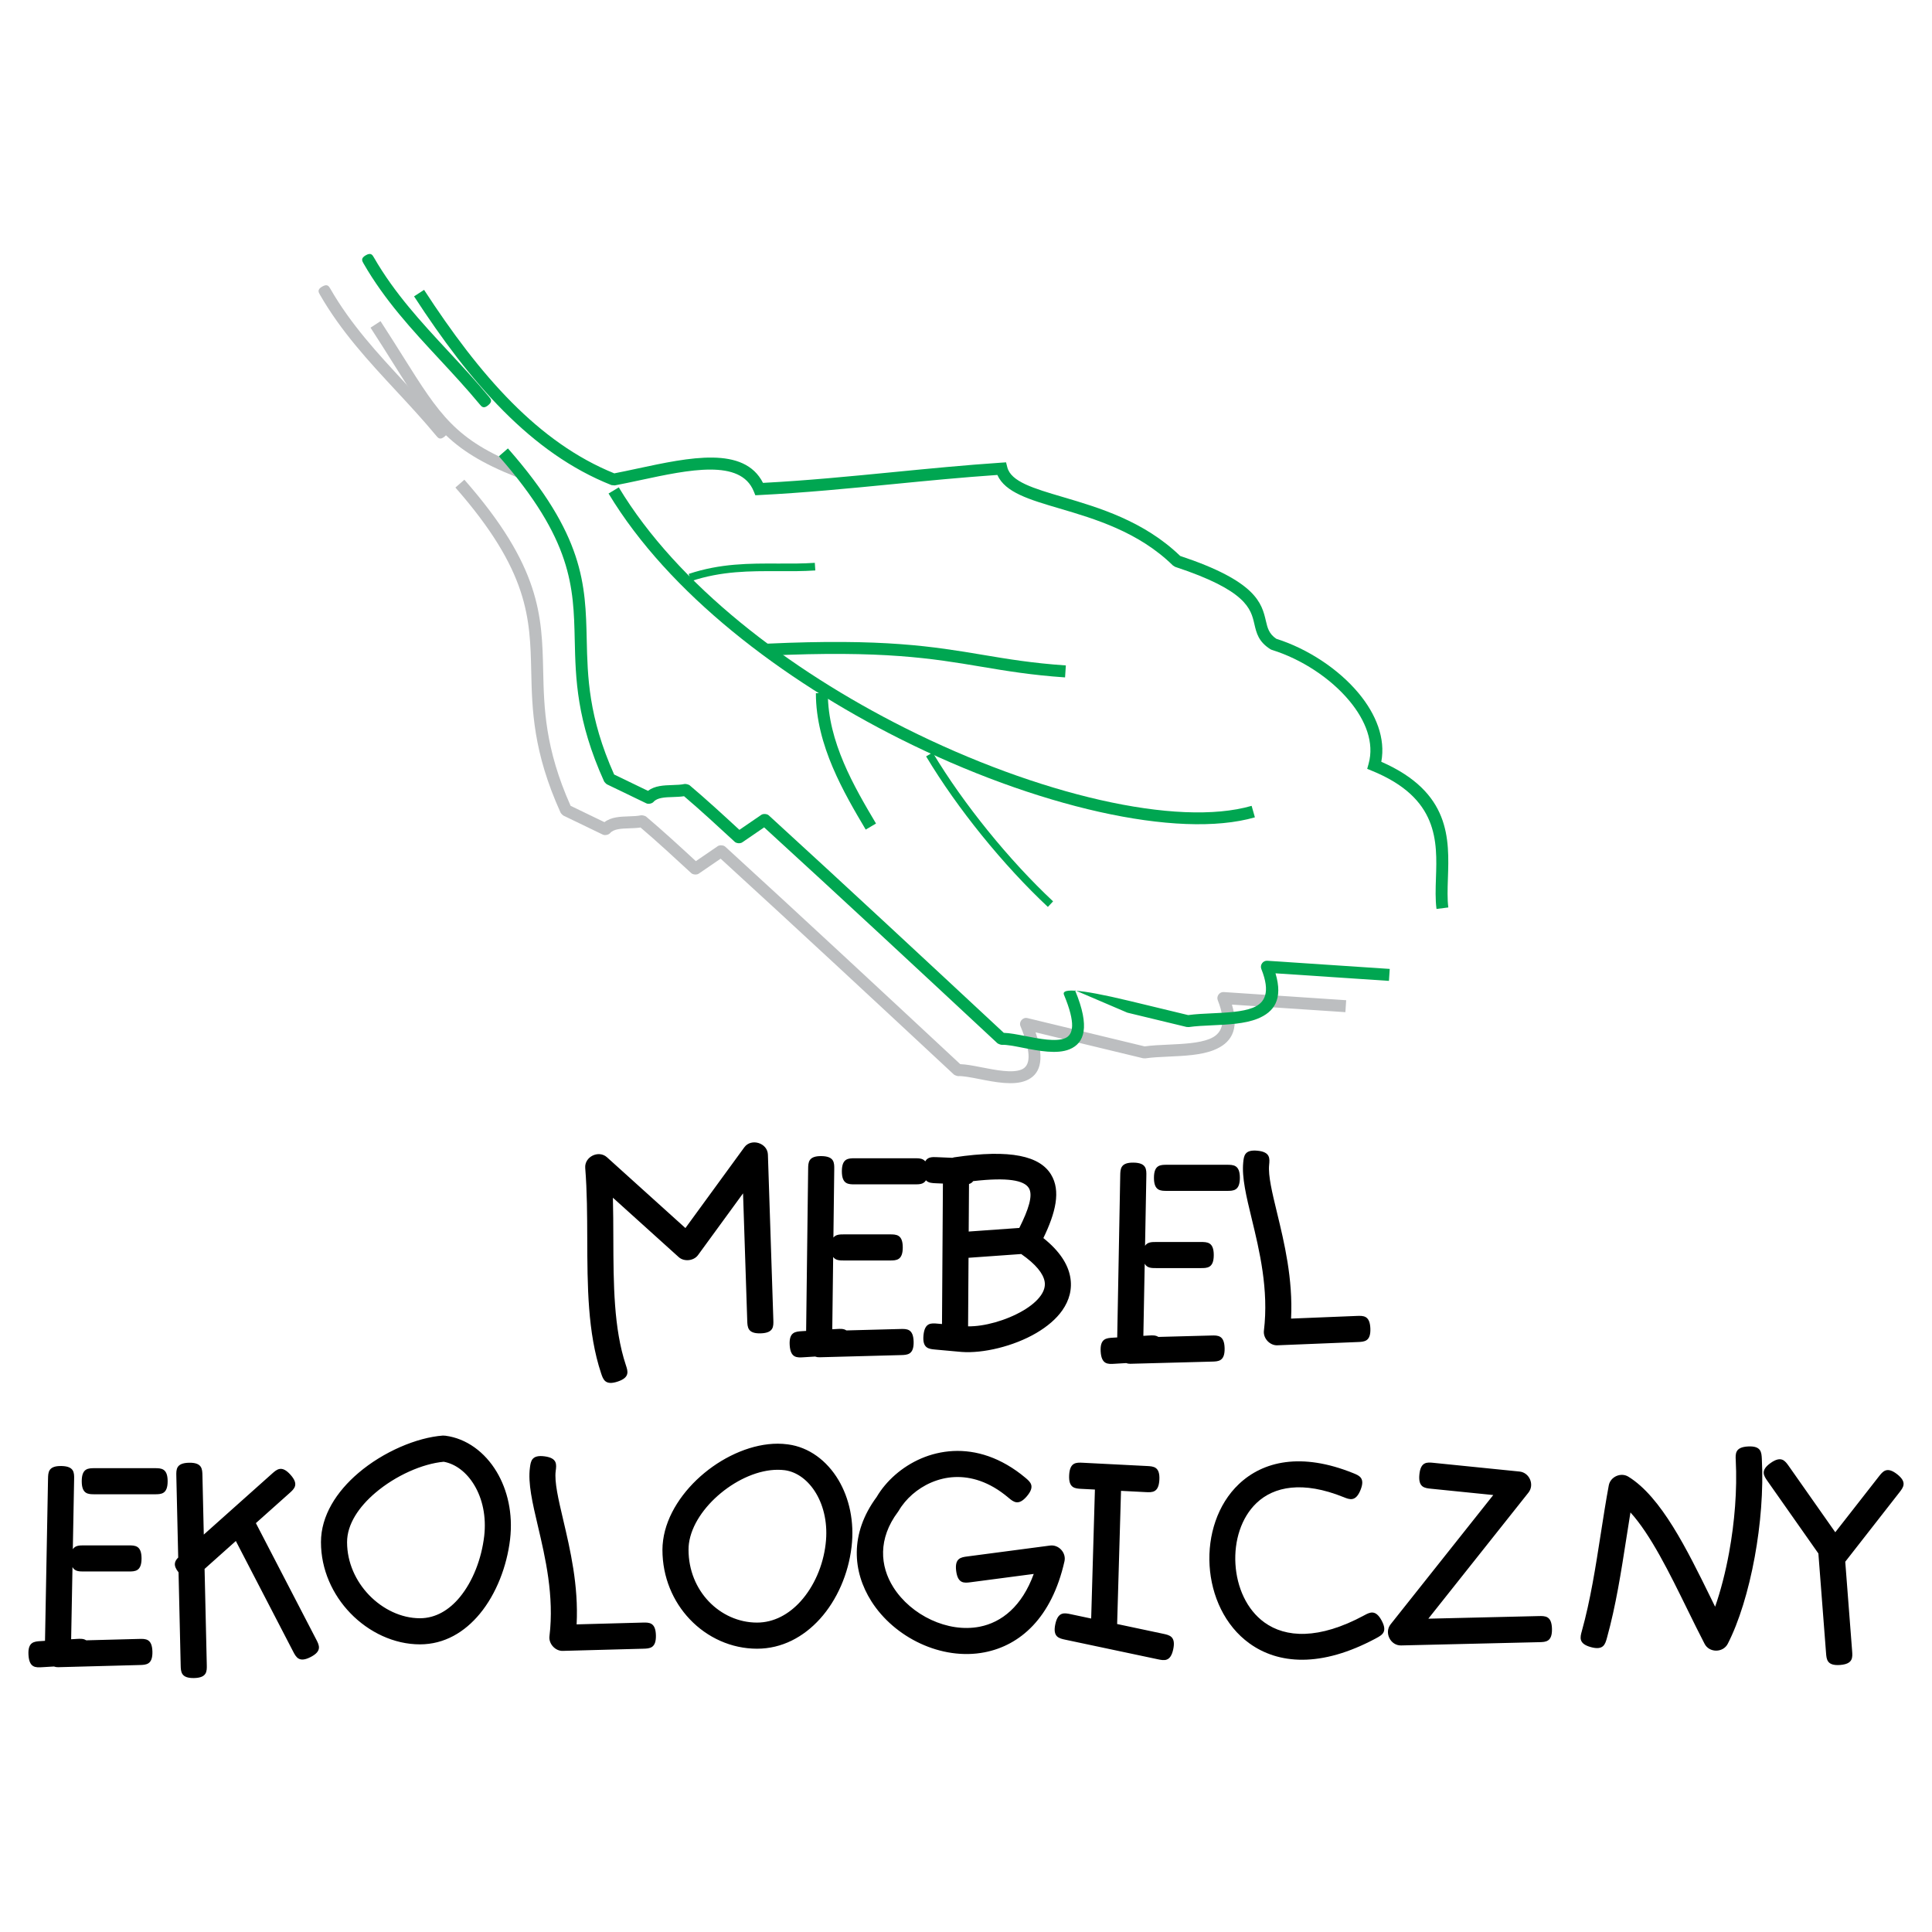 <?xml version="1.0" encoding="utf-8"?>
<!-- Generator: Adobe Illustrator 13.0.0, SVG Export Plug-In . SVG Version: 6.00 Build 14948)  -->
<!DOCTYPE svg PUBLIC "-//W3C//DTD SVG 1.0//EN" "http://www.w3.org/TR/2001/REC-SVG-20010904/DTD/svg10.dtd">
<svg version="1.0" id="Layer_1" xmlns="http://www.w3.org/2000/svg" xmlns:xlink="http://www.w3.org/1999/xlink" x="0px" y="0px"
	 width="192.756px" height="192.756px" viewBox="0 0 192.756 192.756" enable-background="new 0 0 192.756 192.756"
	 xml:space="preserve">
<g>
	<polygon fill-rule="evenodd" clip-rule="evenodd" fill="#FFFFFF" points="0,0 192.756,0 192.756,192.756 0,192.756 0,0 	"/>
	<path fill="#BCBEC0" d="M46.331,47.86c7.626,8.681,7.738,13.567,7.863,19.082c0.084,3.71,0.177,7.718,2.735,13.454l3.376,1.63
		c0.683-0.519,1.562-0.549,2.441-0.579c0.43-0.014,0.862-0.028,1.202-0.104c0.114-0.025,0.423,0.051,0.513,0.126
		c1.662,1.406,3.315,2.924,4.965,4.448l2.189-1.499c0.189-0.129,0.57-0.103,0.739,0.051c3.805,3.477,7.77,7.135,11.814,10.884
		c3.879,3.594,7.757,7.206,11.636,10.817c0.582,0.016,1.324,0.16,2.126,0.316c1.424,0.279,3.069,0.604,3.989,0.219
		c0.832-0.346,1.074-1.488-0.107-4.324c-0.182-0.436,0.23-0.916,0.691-0.807l11.697,2.824c0.732-0.102,1.543-0.139,2.373-0.176
		c1.479-0.068,3.033-0.141,4.092-0.564c1.188-0.475,1.77-1.518,0.832-3.863c-0.158-0.398,0.168-0.846,0.592-0.818l12.219,0.814
		l-0.078,1.193l-11.32-0.754c0.779,2.6-0.15,3.873-1.801,4.533c-1.26,0.504-2.91,0.58-4.484,0.652
		c-0.852,0.039-1.68,0.076-2.363,0.178c-0.021,0.004-0.205-0.008-0.225-0.012l-10.719-2.586c0.992,2.92,0.373,4.262-0.941,4.811
		c-1.254,0.521-3.086,0.162-4.674-0.15c-0.848-0.166-1.62-0.316-2.096-0.291c-0.091,0.006-0.372-0.098-0.438-0.16
		c-3.937-3.666-7.875-7.332-11.812-10.98c-3.719-3.447-7.517-6.949-11.461-10.556l-2.188,1.498c-0.19,0.13-0.569,0.103-0.739-0.053
		c-1.691-1.561-3.381-3.122-5.062-4.554c-0.374,0.056-0.75,0.068-1.123,0.08c-0.775,0.026-1.55,0.052-1.921,0.484
		c-0.144,0.168-0.512,0.245-0.711,0.149l-3.938-1.901c-0.062-0.03-0.256-0.229-0.284-0.292c-2.747-6.066-2.842-10.248-2.93-14.116
		c-0.12-5.286-0.227-9.968-7.565-18.322L46.331,47.86L46.331,47.86z"/>
	<path fill="#BCBEC0" d="M51.502,47.585c-6.854-2.717-8.488-5.318-12.285-11.359c-0.668-1.064-1.406-2.238-2.25-3.535l0.998-0.648
		c0.852,1.309,1.591,2.484,2.26,3.55c3.65,5.808,5.221,8.308,11.716,10.883L51.502,47.585L51.502,47.585z"/>
	<path fill="#BCBEC0" d="M32.959,28.81c2.057,3.578,4.724,6.452,7.429,9.367c1.365,1.471,2.741,2.954,4.053,4.537
		c0.19,0.229,0.38,0.459-0.079,0.839s-0.65,0.15-0.84-0.08c-1.3-1.569-2.658-3.033-4.006-4.484
		c-2.758-2.972-5.477-5.902-7.593-9.581c-0.148-0.258-0.297-0.517,0.22-0.816C32.662,28.292,32.811,28.552,32.959,28.81
		L32.959,28.81z"/>
	<path fill="#00A651" d="M50.675,44.738c7.626,8.681,7.738,13.567,7.863,19.082c0.083,3.71,0.176,7.718,2.734,13.453l3.376,1.63
		c0.683-0.518,1.562-0.549,2.44-0.578c0.431-0.015,0.863-0.029,1.204-0.105c0.114-0.025,0.423,0.051,0.512,0.126
		c1.662,1.406,3.315,2.924,4.966,4.448l2.188-1.498c0.19-0.13,0.57-0.104,0.739,0.051c3.803,3.475,7.767,7.132,11.814,10.883
		c3.878,3.594,7.757,7.206,11.637,10.817c0.58,0.016,1.322,0.16,2.125,0.316c1.424,0.279,3.068,0.604,3.988,0.219
		c0.834-0.346,1.076-1.488-0.105-4.324c-0.1-0.238-0.021-0.49,1.117-0.416c1.51,3.645,0.908,5.232-0.555,5.842
		c-1.252,0.521-3.086,0.162-4.672-0.148c-0.85-0.168-1.621-0.318-2.096-0.293c-0.092,0.006-0.373-0.098-0.439-0.16
		c-3.937-3.666-7.875-7.332-11.812-10.98c-3.718-3.445-7.515-6.948-11.461-10.555l-2.189,1.498c-0.19,0.13-0.569,0.103-0.739-0.053
		c-1.691-1.561-3.382-3.122-5.062-4.554c-0.375,0.057-0.75,0.068-1.124,0.081c-0.774,0.025-1.55,0.052-1.92,0.484
		c-0.144,0.168-0.512,0.245-0.711,0.149l-3.938-1.9c-0.062-0.03-0.255-0.229-0.284-0.292c-2.747-6.066-2.842-10.248-2.93-14.116
		c-0.12-5.285-0.227-9.969-7.565-18.322L50.675,44.738L50.675,44.738z M107.275,98.842c0.029,0.002,0.061,0.004,0.092,0.006
		l-0.109-0.047C107.264,98.814,107.27,98.828,107.275,98.842L107.275,98.842z M107.367,98.848c0.955,0.072,2.602,0.357,5.387,1.029
		c1.93,0.467,3.859,0.934,5.791,1.398c0.732-0.1,1.543-0.139,2.373-0.176c1.48-0.068,3.033-0.139,4.094-0.562
		c1.186-0.475,1.77-1.52,0.83-3.865c-0.158-0.397,0.168-0.846,0.594-0.818l12.219,0.815l-0.08,1.193l-11.318-0.754
		c0.779,2.6-0.15,3.873-1.803,4.533c-1.26,0.504-2.91,0.58-4.484,0.652c-0.852,0.039-1.68,0.078-2.363,0.178
		c-0.02,0.004-0.205-0.008-0.225-0.012c-1.969-0.475-3.938-0.951-5.906-1.426L107.367,98.848L107.367,98.848z"/>
	<path fill="#00A651" d="M143.32,90.687c-0.125-0.969-0.092-1.994-0.055-3.07c0.125-3.668,0.273-7.991-6.369-10.708l-0.49-0.201
		l0.141-0.51c0.58-2.083-0.285-4.312-1.912-6.269c-1.9-2.287-4.818-4.185-7.736-5.087l-0.146-0.065
		c-1.195-0.761-1.391-1.595-1.609-2.538c-0.348-1.494-0.779-3.339-7.895-5.682l-0.23-0.143c-3.434-3.362-7.818-4.655-11.299-5.68
		c-3.035-0.894-5.436-1.6-6.213-3.348c-3.571,0.246-6.955,0.577-10.334,0.908c-4.467,0.437-8.925,0.874-13.392,1.097l-0.42,0.021
		l-0.16-0.394c-1.322-3.254-6.458-2.155-11.316-1.114c-0.857,0.183-1.707,0.365-2.549,0.525l-0.328-0.03
		C56.989,46.807,53.46,44.248,50.23,41c-3.205-3.222-6.116-7.124-8.919-11.432l0.998-0.648c2.763,4.245,5.624,8.083,8.765,11.241
		c3.074,3.091,6.421,5.532,10.214,7.066c0.753-0.146,1.548-0.317,2.349-0.489c5.158-1.104,10.6-2.268,12.488,1.439
		c4.404-0.231,8.666-0.65,12.934-1.067c3.637-0.356,7.282-0.713,10.821-0.949l0.494-0.033l0.123,0.485
		c0.361,1.448,2.625,2.115,5.557,2.979c3.572,1.053,8.062,2.377,11.693,5.875c7.629,2.535,8.141,4.725,8.555,6.501
		c0.158,0.671,0.297,1.269,1.035,1.764c3.102,0.98,6.195,3.002,8.215,5.432c1.736,2.088,2.699,4.492,2.26,6.839
		c6.938,3.04,6.781,7.691,6.646,11.651c-0.035,1.043-0.068,2.038,0.041,2.883L143.32,90.687L143.32,90.687z"/>
	<path fill="#00A651" d="M37.304,25.687c2.058,3.578,4.725,6.452,7.43,9.367c1.365,1.471,2.741,2.954,4.053,4.537
		c0.19,0.229,0.381,0.459-0.079,0.839c-0.459,0.38-0.649,0.15-0.84-0.079c-1.3-1.569-2.658-3.033-4.005-4.485
		c-2.758-2.972-5.478-5.902-7.593-9.581c-0.148-0.258-0.297-0.517,0.22-0.815C37.006,25.17,37.155,25.429,37.304,25.687
		L37.304,25.687z"/>
	<path fill="#00A651" d="M61.736,48.624c5.88,9.759,16.973,18.191,28.565,24.012c13.279,6.668,27.166,9.901,34.574,7.764
		l0.326,1.146c-7.68,2.215-21.908-1.052-35.432-7.843c-11.77-5.91-23.048-14.497-29.054-24.465L61.736,48.624L61.736,48.624z"/>
	<path fill="#00A651" d="M106.262,67.585c-3.359-0.229-5.873-0.651-8.398-1.075c-4.843-0.812-9.741-1.634-21.271-1.098l-0.051-1.193
		c11.636-0.541,16.604,0.292,21.519,1.116c2.471,0.414,4.928,0.827,8.279,1.056L106.262,67.585L106.262,67.585z"/>
	<path fill="#00A651" d="M81.344,56.914c-1.24,0.083-2.48,0.077-3.726,0.072c-2.788-0.012-5.613-0.024-8.671,0.995L68.71,57.26
		c3.174-1.058,6.061-1.046,8.911-1.034c1.221,0.005,2.436,0.011,3.673-0.072L81.344,56.914L81.344,56.914z"/>
	<path fill="#00A651" d="M82.594,69.161c0,2.422,0.659,4.756,1.581,6.928v0.003c0.93,2.192,2.144,4.25,3.224,6.071l-1.026,0.606
		c-1.092-1.844-2.322-3.928-3.293-6.216v0.002c-0.979-2.307-1.679-4.795-1.679-7.395H82.594L82.594,69.161z"/>
	<path fill="#00A651" d="M93.049,75.076c1.575,2.625,3.475,5.288,5.494,7.783c2.123,2.625,4.377,5.061,6.523,7.069l-0.52,0.555
		c-2.17-2.031-4.449-4.493-6.595-7.146c-2.035-2.515-3.955-5.208-5.553-7.872L93.049,75.076L93.049,75.076z"/>
	<path d="M59.973,137.016c-1.351-4.055-1.368-8.727-1.383-13.451c-0.008-2.34-0.016-4.697-0.202-7.035
		c-0.089-1.119,1.335-1.822,2.172-1.068l7.824,7.062l5.876-8.057c0.686-0.941,2.316-0.438,2.354,0.727l0.542,16.492
		c0.021,0.65,0.043,1.301-1.259,1.342c-1.302,0.039-1.323-0.611-1.345-1.262l-0.418-12.705l-4.496,6.164
		c-0.422,0.578-1.389,0.68-1.922,0.197l-6.567-5.926c0.035,1.346,0.039,2.709,0.043,4.068c0.015,4.514,0.031,8.975,1.251,12.637
		c0.206,0.617,0.412,1.234-0.825,1.641C60.384,138.25,60.178,137.633,59.973,137.016L59.973,137.016z M96.678,118.127l-0.031,4.744
		l5.05-0.359c0.904-1.805,1.396-3.256,0.951-3.979c-0.479-0.777-2.115-1.086-5.552-0.693
		C96.984,117.996,96.84,118.082,96.678,118.127L96.678,118.127z M96.63,125.49l-0.044,6.838c1.573,0.029,3.786-0.566,5.502-1.576
		c0.74-0.436,1.367-0.947,1.762-1.512c0.309-0.443,0.461-0.916,0.371-1.395c-0.148-0.783-0.848-1.695-2.334-2.73L96.63,125.49
		L96.63,125.49z M95.014,115.516c0.06-0.021,0.122-0.039,0.182-0.049c5.708-0.85,8.552-0.096,9.659,1.703
		c1.012,1.643,0.459,3.842-0.758,6.352c1.619,1.293,2.439,2.596,2.674,3.846c0.234,1.242-0.09,2.373-0.785,3.367
		c-0.609,0.871-1.523,1.631-2.586,2.256c-2.268,1.334-5.344,2.059-7.474,1.891c-0.075-0.004-0.149-0.012-0.225-0.02l-2.387-0.217
		c-0.648-0.059-1.296-0.117-1.179-1.408c0.117-1.293,0.766-1.234,1.414-1.176l0.435,0.039l0.091-14.016l-0.693-0.029
		c-0.378-0.016-0.758-0.029-0.999-0.297c-0.238,0.406-0.679,0.406-1.121,0.406h-5.967c-0.651,0-1.302,0-1.302-1.303
		c0-1.301,0.651-1.301,1.302-1.301h5.967c0.402,0,0.803,0,1.052,0.307c0.248-0.453,0.709-0.436,1.169-0.416L95.014,115.516
		L95.014,115.516z M126.621,116.229c-0.107,1.07,0.301,2.752,0.787,4.76c0.721,2.975,1.6,6.607,1.402,10.568l6.559-0.266
		c0.65-0.025,1.301-0.053,1.352,1.25s-0.6,1.328-1.25,1.354l-8.029,0.326c-0.754,0.031-1.434-0.705-1.342-1.455
		c0.498-4.105-0.453-8.027-1.215-11.168c-0.543-2.24-0.998-4.119-0.848-5.623c0.064-0.646,0.129-1.295,1.422-1.168
		C126.75,114.934,126.686,115.582,126.621,116.229L126.621,116.229z M114.371,117.316l-0.129,6.979
		c0.24-0.379,0.674-0.381,1.105-0.381h4.449c0.65,0,1.301,0,1.301,1.301c0,1.303-0.65,1.303-1.301,1.303h-4.449
		c-0.453,0-0.906,0-1.139-0.438l-0.135,7.197l0.547-0.033c0.346-0.02,0.689-0.041,0.949,0.141l5.281-0.141
		c0.65-0.018,1.301-0.035,1.33,1.268c0.031,1.303-0.619,1.32-1.27,1.336l-8.139,0.217c-0.141,0.004-0.283-0.02-0.416-0.07
		l-1.164,0.07c-0.65,0.041-1.299,0.08-1.377-1.223c-0.076-1.303,0.574-1.342,1.223-1.381l0.428-0.025l0.301-16.16
		c0.012-0.65,0.023-1.301,1.326-1.281C114.395,116.016,114.383,116.666,114.371,117.316L114.371,117.316z M122.4,118.814h-5.967
		c-0.652,0-1.303,0-1.303-1.303c0-1.301,0.65-1.301,1.303-1.301h5.967c0.65,0,1.301,0,1.301,1.301
		C123.701,118.814,123.051,118.814,122.4,118.814L122.4,118.814z M83.233,116.66l-0.084,6.812c0.248-0.318,0.654-0.318,1.061-0.318
		h4.557c0.651,0,1.302,0,1.302,1.303c0,1.301-0.651,1.301-1.302,1.301h-4.557c-0.42,0-0.84,0-1.085-0.35l-0.089,7.213l0.447-0.027
		c0.348-0.021,0.698-0.043,0.958,0.143l5.38-0.143c0.65-0.018,1.301-0.035,1.332,1.268c0.03,1.301-0.621,1.318-1.271,1.336
		l-8.137,0.217c-0.144,0.004-0.286-0.021-0.422-0.072l-1.16,0.072c-0.649,0.041-1.299,0.082-1.376-1.221
		c-0.076-1.301,0.574-1.342,1.223-1.383l0.418-0.025l0.201-16.156c0.007-0.65,0.016-1.301,1.318-1.285
		C83.249,115.359,83.241,116.01,83.233,116.66L83.233,116.66z M55.443,146.758c-0.144,1.082,0.266,2.826,0.756,4.908
		c0.691,2.941,1.53,6.508,1.331,10.398l6.578-0.178c0.651-0.018,1.301-0.035,1.332,1.268s-0.62,1.32-1.271,1.338l-8.028,0.217
		c-0.745,0.02-1.412-0.715-1.322-1.455c0.488-4.023-0.419-7.881-1.152-10.996c-0.547-2.326-1.004-4.271-0.796-5.836
		c0.086-0.645,0.172-1.291,1.458-1.123S55.529,146.111,55.443,146.758L55.443,146.758z M20.197,147.215l0.135,5.891l6.807-6.076
		c0.485-0.434,0.971-0.867,1.841,0.104s0.384,1.404-0.101,1.838l-3.349,2.99l6.02,11.609c0.299,0.578,0.6,1.156-0.555,1.75
		c-1.154,0.596-1.455,0.018-1.754-0.559l-5.711-11.016l-3.119,2.785l0.22,9.562c0.015,0.65,0.03,1.301-1.272,1.326
		c-1.302,0.025-1.317-0.625-1.332-1.275l-0.213-9.27c-0.584-0.721-0.38-1.127-0.034-1.479l-0.187-8.131
		c-0.015-0.65-0.03-1.301,1.271-1.326C20.167,145.914,20.183,146.564,20.197,147.215L20.197,147.215z M44.271,145.84
		c-2.101,0.189-4.787,1.365-6.826,3.102c-1.638,1.395-2.818,3.123-2.818,4.918c0,2.037,0.871,3.904,2.196,5.281
		c1.372,1.422,3.218,2.312,5.073,2.312c1.583,0,2.933-0.836,3.978-2.102c1.322-1.604,2.17-3.861,2.433-6.08v0.006
		c0.23-1.977-0.178-3.756-0.979-5.094C46.573,146.916,45.476,146.057,44.271,145.84L44.271,145.84z M44.187,143.227
		c0.014-0.002,0.251,0.014,0.265,0.016c2.075,0.275,3.915,1.615,5.105,3.607c1.078,1.805,1.633,4.156,1.334,6.723v0.006
		c-0.317,2.67-1.365,5.426-3.013,7.422c-1.52,1.842-3.541,3.057-5.982,3.057c-2.571,0-5.097-1.199-6.945-3.117
		c-1.767-1.834-2.928-4.336-2.928-7.08c0-2.652,1.564-5.055,3.734-6.902C38.238,144.844,41.576,143.422,44.187,143.227
		L44.187,143.227z M78.292,146.682h-0.005c-0.208-0.027-0.441-0.041-0.694-0.041c-1.879,0-3.967,0.92-5.664,2.318
		c-1.682,1.387-2.946,3.211-3.194,5.031c-0.026,0.191-0.04,0.402-0.04,0.627c0,2.053,0.779,3.852,2.007,5.146
		c1.257,1.324,2.986,2.123,4.828,2.123c1.679,0,3.181-0.83,4.347-2.121c1.346-1.49,2.247-3.568,2.499-5.729v-0.006
		c0.23-1.938-0.163-3.703-0.951-5.033C80.663,147.713,79.54,146.85,78.292,146.682L78.292,146.682z M78.632,144.109h-0.005
		c2.071,0.275,3.872,1.604,5.035,3.566c1.062,1.793,1.598,4.133,1.297,6.66v-0.004c-0.313,2.695-1.449,5.301-3.149,7.184
		c-1.637,1.811-3.798,2.977-6.28,2.977c-2.568,0-4.972-1.107-6.71-2.939c-1.67-1.758-2.729-4.186-2.729-6.936
		c0-0.307,0.024-0.633,0.071-0.973c0.341-2.5,1.968-4.916,4.119-6.689c2.136-1.76,4.827-2.918,7.312-2.918
		C77.926,144.037,78.273,144.061,78.632,144.109L78.632,144.109z M7.395,147.586l-0.13,6.982c0.241-0.383,0.674-0.385,1.106-0.385
		h4.449c0.651,0,1.302,0,1.302,1.303c0,1.301-0.651,1.301-1.302,1.301H8.371c-0.453,0-0.906,0.002-1.139-0.439l-0.134,7.201
		l0.546-0.033c0.346-0.021,0.693-0.043,0.952,0.139l5.278-0.139c0.651-0.018,1.301-0.035,1.332,1.266
		c0.03,1.303-0.62,1.32-1.271,1.338l-8.137,0.217c-0.142,0.004-0.282-0.021-0.416-0.07l-1.166,0.07
		c-0.649,0.039-1.299,0.078-1.375-1.225c-0.077-1.301,0.573-1.34,1.223-1.379l0.426-0.027l0.301-16.16
		c0.012-0.65,0.024-1.301,1.326-1.281C7.419,146.285,7.407,146.936,7.395,147.586L7.395,147.586z M15.424,149.084H9.457
		c-0.651,0-1.302,0-1.302-1.301c0-1.303,0.651-1.303,1.302-1.303h5.967c0.65,0,1.302,0,1.302,1.303
		C16.726,149.084,16.074,149.084,15.424,149.084L15.424,149.084z M100.621,149.432c-0.5-0.42-0.984-0.764-1.449-1.033
		c-1.826-1.061-3.603-1.227-5.142-0.861h0.005c-1.547,0.365-2.865,1.26-3.757,2.322c-0.236,0.281-0.439,0.568-0.604,0.854
		c-0.002,0.002-0.084,0.123-0.086,0.127c-2.004,2.672-1.798,5.406-0.457,7.523c0.881,1.391,2.235,2.535,3.779,3.25
		c1.531,0.711,3.237,0.996,4.839,0.682c2.182-0.43,4.211-2.025,5.387-5.264l-6.28,0.826c-0.645,0.084-1.291,0.17-1.458-1.117
		s0.478-1.371,1.123-1.455l8.245-1.086c0.865-0.113,1.627,0.721,1.436,1.572c-1.279,5.676-4.451,8.389-7.953,9.076
		c-2.158,0.424-4.422,0.055-6.426-0.875c-1.99-0.922-3.741-2.406-4.888-4.217c-1.869-2.949-2.184-6.73,0.524-10.396
		c0.238-0.404,0.516-0.799,0.827-1.168c1.225-1.459,3.032-2.686,5.151-3.188h0.005c2.129-0.504,4.564-0.287,7.035,1.146
		c0.623,0.361,1.234,0.789,1.826,1.287c0.498,0.418,0.996,0.836,0.156,1.834C101.617,150.268,101.119,149.85,100.621,149.432
		L100.621,149.432z M111.844,148.742l-0.387,13.287l4.594,0.973c0.637,0.135,1.273,0.27,1.004,1.541s-0.906,1.137-1.543,1.002
		l-9.221-1.951c-0.637-0.135-1.273-0.27-1.004-1.543c0.27-1.271,0.906-1.137,1.543-1.002l2.037,0.432l0.373-12.869l-1.336-0.068
		c-0.65-0.033-1.301-0.066-1.234-1.369c0.066-1.301,0.717-1.268,1.367-1.236l6.4,0.326c0.65,0.033,1.301,0.066,1.234,1.367
		c-0.066,1.303-0.717,1.27-1.367,1.236L111.844,148.742L111.844,148.742z M143.033,145.949l8.57,0.867
		c0.996,0.1,1.512,1.318,0.891,2.1l-9.99,12.58l11.004-0.26c0.65-0.016,1.301-0.031,1.332,1.271
		c0.029,1.303-0.621,1.318-1.271,1.332l-13.779,0.326c-1.064,0.025-1.711-1.275-1.047-2.111l10.24-12.895l-6.205-0.629
		c-0.646-0.064-1.295-0.131-1.166-1.422C141.738,145.818,142.385,145.883,143.033,145.949L143.033,145.949z M157.82,162.734
		c0.854-3.059,1.379-6.424,1.887-9.691c0.26-1.668,0.516-3.312,0.801-4.844c0.16-0.867,1.207-1.332,1.957-0.869
		c3.279,2.025,5.832,7.227,8.227,12.104c0.143,0.291,0.285,0.582,0.426,0.869c0.557-1.596,1.039-3.455,1.398-5.426
		c0.545-2.982,0.814-6.221,0.66-9.197c-0.033-0.65-0.066-1.301,1.234-1.367c1.303-0.066,1.336,0.584,1.369,1.234
		c0.164,3.148-0.125,6.602-0.711,9.799c-0.619,3.385-1.576,6.49-2.686,8.65c-0.469,0.914-1.842,0.92-2.314,0.01
		c-0.562-1.08-1.135-2.248-1.717-3.432c-1.781-3.631-3.658-7.453-5.68-9.678c-0.137,0.84-0.27,1.688-0.402,2.543
		c-0.521,3.354-1.061,6.811-1.947,9.988c-0.174,0.625-0.35,1.252-1.602,0.906C157.471,163.988,157.646,163.361,157.82,162.734
		L157.82,162.734z M178.471,146.275l4.635,6.598l4.346-5.562c0.4-0.514,0.801-1.025,1.824-0.229
		c1.021,0.799,0.621,1.312,0.221,1.824l-5.396,6.908l0.686,8.906c0.049,0.648,0.1,1.297-1.203,1.395
		c-1.301,0.096-1.352-0.553-1.4-1.201l-0.76-9.873c-0.002-0.018-0.004-0.035-0.004-0.051l-5.074-7.219
		c-0.373-0.533-0.748-1.064,0.314-1.812S178.096,145.744,178.471,146.275L178.471,146.275z"/>
	<path d="M134.059,149.373c-4.09-1.654-6.957-1.061-8.682,0.57c-1.557,1.473-2.256,3.803-2.117,6.105
		c0.139,2.301,1.111,4.539,2.895,5.826c2.098,1.516,5.406,1.744,9.949-0.709c0.566-0.307,1.135-0.613,1.744,0.521
		c0.609,1.133,0.043,1.439-0.525,1.746c-5.568,3.008-9.828,2.578-12.67,0.527c-2.457-1.775-3.791-4.746-3.973-7.762
		c-0.182-3.012,0.785-6.105,2.924-8.131c2.41-2.279,6.221-3.188,11.422-1.084c0.596,0.242,1.195,0.484,0.711,1.678
		S134.654,149.613,134.059,149.373L134.059,149.373z"/>
</g>
</svg>

